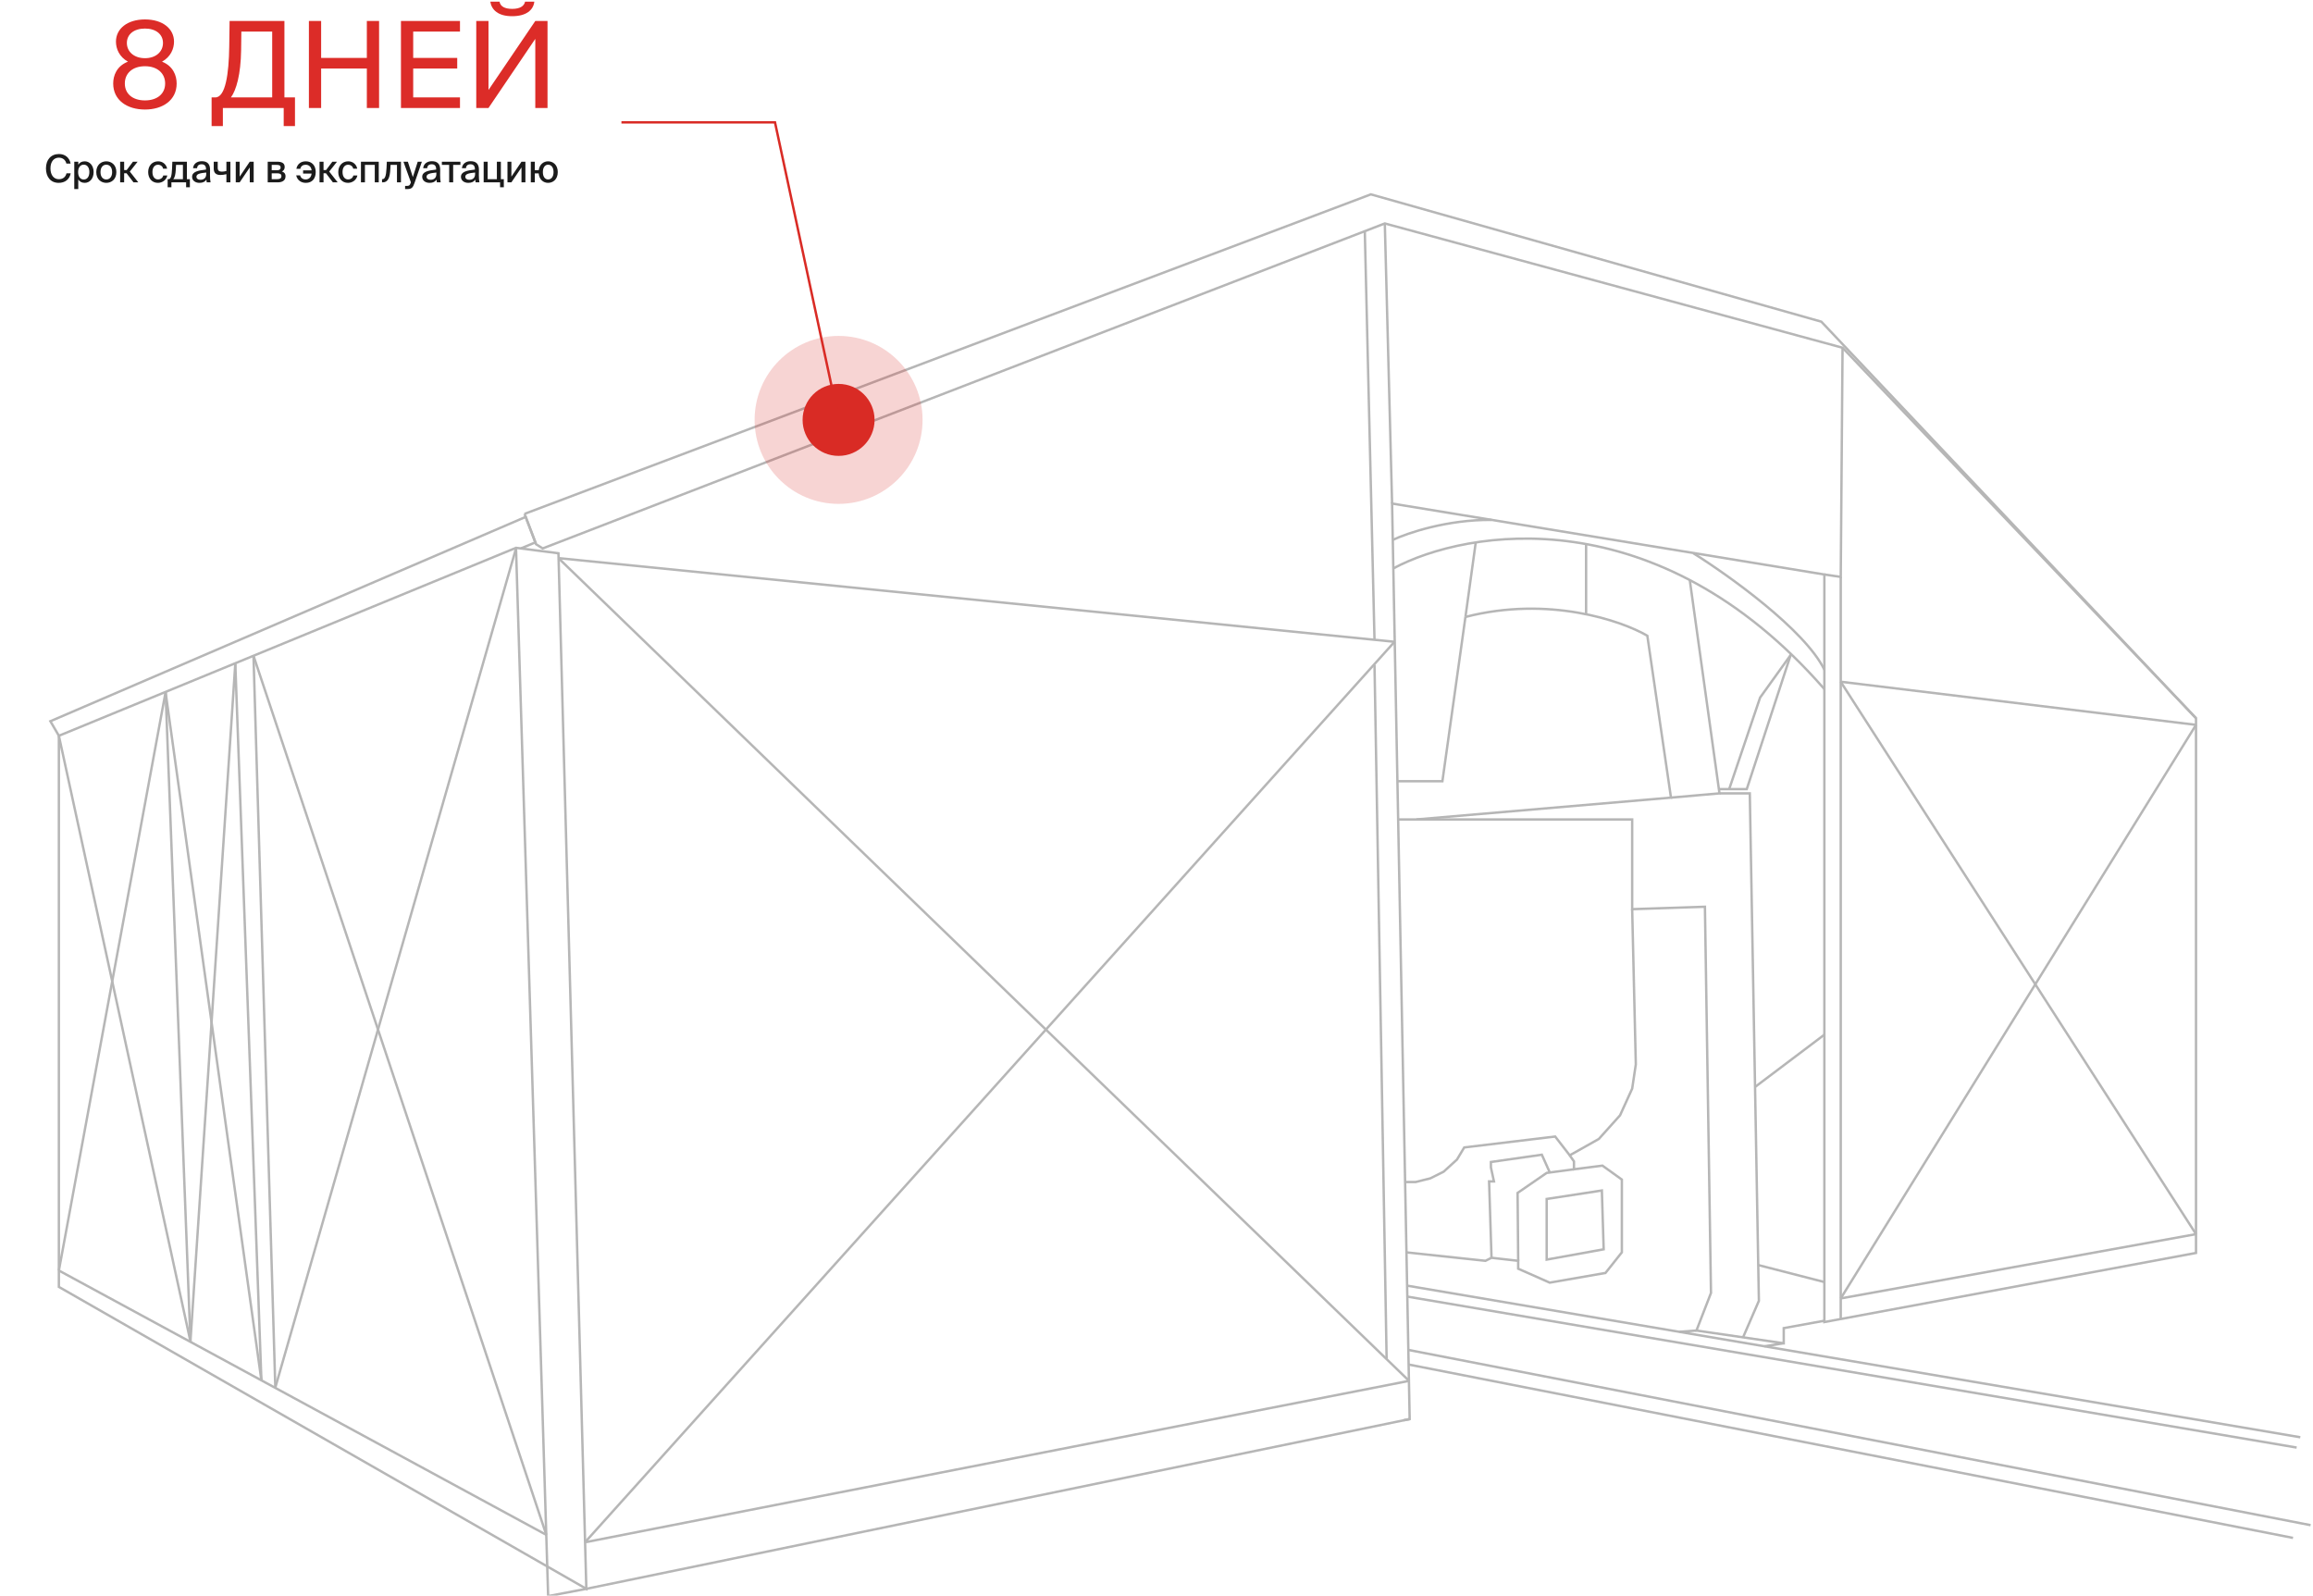 <?xml version="1.0" encoding="UTF-8"?> <svg xmlns="http://www.w3.org/2000/svg" width="964" height="665" viewBox="0 0 964 665" fill="none"> <path d="M743.42 559.833L735.334 561.097" stroke="#B6B6B6"></path> <path d="M587.008 568.677L955.671 640.944" stroke="#B6B6B6"></path> <path d="M644.621 499.695L667.615 496.157L668.373 520.667L644.621 524.963V499.695Z" stroke="#B6B6B6"></path> <path d="M645.883 488.577L642.599 481.249L621.373 484.281V486.555L622.637 492.367H620.615L621.626 524.205" stroke="#B6B6B6"></path> <path d="M655.992 487.313L644.621 488.829L632.492 497.168L632.745 525.468" stroke="#B6B6B6"></path> <path d="M585.996 521.931L619.097 525.468L621.624 524.205L632.742 525.468V528.753L645.882 534.565L669.129 530.522L675.951 521.931V491.609L667.865 485.797L655.989 487.313V484.029L654.22 481.502" stroke="#B6B6B6"></path> <path d="M680.249 378.913L681.765 443.599L680.249 453.707L675.196 464.825L666.352 474.679L654.223 481.502L648.159 473.669L610.256 478.217L607.224 483.27L601.665 488.324L596.106 491.104L590.042 492.62H585.746" stroke="#B6B6B6"></path> <path d="M731.543 452.948L760.349 431.218" stroke="#B6B6B6"></path> <path d="M732.807 527.237L760.349 534.312" stroke="#B6B6B6"></path> <path d="M746.451 272.533L728.005 328.881H716.635" stroke="#B6B6B6"></path> <path d="M720.678 328.881L733.565 290.726L746.451 272.786" stroke="#B6B6B6"></path> <path d="M716.635 330.65H729.269L733.059 542.145L726.489 557.306" stroke="#B6B6B6"></path> <path d="M661.045 226.798V255.856" stroke="#B6B6B6"></path> <path d="M696.42 332.419L716.635 330.65L704.253 241.706" stroke="#B6B6B6"></path> <path d="M610.76 257.12L615.055 226.04" stroke="#B6B6B6"></path> <path d="M580.691 236.905C611.519 220.396 690.608 207.341 760.349 287.189" stroke="#B6B6B6"></path> <path d="M705.768 230.588C720.592 239.853 752.261 262.527 760.347 279.103" stroke="#B6B6B6"></path> <path d="M580.438 225.029C586.502 222.165 603.229 216.488 621.625 216.69" stroke="#B6B6B6"></path> <path d="M590.293 341.516L696.42 332.419L686.565 264.953C675.7 258.636 645.327 248.225 610.76 257.12" stroke="#B6B6B6"></path> <path d="M610.759 257.12L601.157 325.597H582.459" stroke="#B6B6B6"></path> <path d="M69.009 288.452L24.537 529.511" stroke="#B6B6B6"></path> <path d="M24.537 306.645L79.369 559.075" stroke="#B6B6B6"></path> <path d="M568.816 96.414L572.859 266.722" stroke="#B6B6B6"></path> <path d="M572.857 277.082L577.911 566.403" stroke="#B6B6B6"></path> <path d="M218.598 214.164L571.342 81L759.085 134.063L915.243 299.318" stroke="#B6B6B6"></path> <path d="M232.748 232.609L587.261 575.499" stroke="#B6B6B6"></path> <path d="M581.198 267.48L243.867 642.713" stroke="#B6B6B6"></path> <path d="M227.694 639.681L24.537 529.511" stroke="#B6B6B6"></path> <path d="M915.244 302.097L767.172 541.135" stroke="#B6B6B6"></path> <path d="M767.172 284.157L915.244 514.35" stroke="#B6B6B6"></path> <path d="M767.172 541.135L915.244 514.35" stroke="#B6B6B6"></path> <path d="M915.243 302.097L767.424 284.157" stroke="#B6B6B6"></path> <path d="M767.172 240.443V549.726" stroke="#B6B6B6"></path> <path d="M232.748 232.609L581.197 267.48" stroke="#B6B6B6"></path> <path d="M580.186 209.868L577.154 93.129" stroke="#B6B6B6"></path> <path d="M218.598 214.164L223.399 226.798L226.178 228.566L577.154 93.129L767.929 144.929L915.243 299.318V522.183L760.349 550.989V239.432L580.186 209.868L587.514 591.418L584.987 591.924" stroke="#B6B6B6"></path> <path d="M215.061 228.314L228.453 665.202L244.372 662.17" stroke="#B6B6B6"></path> <path d="M587.513 591.418L244.371 662.17M244.371 662.17L24.537 536.334V306.645L215.06 228.314L232.747 230.588L244.371 662.17Z" stroke="#B6B6B6"></path> <path d="M24.538 306.645L21 300.581L219.103 215.427L223.146 226.04L217.082 228.567" stroke="#B6B6B6"></path> <path d="M760.35 239.432L767.172 240.443L767.93 144.929" stroke="#B6B6B6"></path> <path d="M587.262 575.5L244.119 642.713" stroke="#B6B6B6"></path> <path d="M98.066 276.576L108.932 574.994" stroke="#B6B6B6"></path> <path d="M105.648 273.291L114.745 578.279" stroke="#B6B6B6"></path> <path d="M105.648 273.291L227.694 639.681" stroke="#B6B6B6"></path> <path d="M215.061 228.567L114.746 578.279" stroke="#B6B6B6"></path> <path d="M69.01 288.452L79.37 559.075" stroke="#B6B6B6"></path> <path d="M69.01 288.452L108.934 575.247" stroke="#B6B6B6"></path> <path d="M79.369 559.075L98.068 276.576" stroke="#B6B6B6"></path> <path d="M760.095 550.484L743.418 553.516V559.833L707.032 554.527L713.096 538.861L710.569 377.902L680.248 378.913V341.516H582.965" stroke="#B6B6B6"></path> <path d="M587.008 562.613L962.999 635.638" stroke="#B6B6B6"></path> <path d="M586.502 540.377L957.187 603.295" stroke="#B6B6B6"></path> <path d="M586.502 535.828L958.703 598.999" stroke="#B6B6B6"></path> <path d="M707.034 554.527L699.959 555.032" stroke="#B6B6B6"></path> <path d="M60.427 8.1C53.027 8.1 48.327 12 48.327 17.35C48.327 20.35 49.727 23.7 53.327 25.7C48.577 27.55 47.177 31.55 47.177 34.8C47.177 41.75 52.977 45.65 60.427 45.65C67.827 45.65 73.627 41.75 73.627 34.8C73.627 31.5 72.177 27.55 67.527 25.7C71.127 23.7 72.527 20.35 72.527 17.35C72.527 12 67.827 8.1 60.427 8.1ZM60.427 27.6C65.577 27.6 68.827 30.55 68.827 34.8C68.827 39.05 65.577 41.85 60.427 41.85C55.227 41.85 52.027 39.05 52.027 34.8C52.027 30.55 55.227 27.6 60.427 27.6ZM67.927 17.9C67.927 21.55 64.977 24.25 60.427 24.25C55.877 24.25 52.877 21.55 52.877 17.9C52.877 14.3 55.827 11.9 60.427 11.9C64.977 11.9 67.927 14.3 67.927 17.9ZM122.941 40.6H118.541V8.75H95.691L95.541 19.35C95.391 30.9 93.941 40.6 89.741 40.6H88.191V52.55H92.891V45H118.241V52.55H122.941V40.6ZM113.441 40.6H96.241C98.491 37.55 100.341 31 100.491 21L100.591 13.15H113.441V40.6ZM152.891 8.75V24.15H133.841V8.75H128.741V45H133.841V28.55H152.891V45H157.991V8.75H152.891ZM167.109 45H191.709V40.6H172.209V28.55H190.559V24.15H172.209V13.15H191.709V8.75H167.109V45ZM218.843 0.7C218.443 2.55 216.693 3.7 213.493 3.7C210.293 3.7 208.543 2.65 208.193 0.7H204.343C204.893 4.15 207.643 6.75 213.443 6.75C219.393 6.75 222.293 4.15 222.693 0.7H218.843ZM223.093 45H228.193V8.75H223.093L203.593 37.5V8.75H198.493V45H203.593L223.093 16.2V45Z" fill="#DC2C28"></path> <path d="M29.475 72.224H27.715C27.363 73.76 26.227 74.688 24.515 74.688C22.499 74.688 21.027 73.04 21.027 70.176C21.027 67.264 22.547 65.712 24.499 65.712C26.195 65.712 27.315 66.672 27.667 68.176H29.427C28.947 65.632 27.059 64.192 24.579 64.192C21.251 64.192 19.155 66.544 19.155 70.176C19.155 73.744 21.107 76.208 24.467 76.208C27.043 76.208 28.979 74.8 29.475 72.224ZM32.62 67.392H30.956V78.8H32.62V74.784C33.148 75.664 34.044 76.208 35.308 76.208C37.308 76.208 39.02 74.528 39.02 71.712C39.02 68.912 37.308 67.232 35.308 67.232C34.044 67.232 33.148 67.776 32.62 68.656V67.392ZM34.924 74.816C33.644 74.816 32.556 73.84 32.556 71.712C32.556 69.584 33.644 68.624 34.924 68.624C36.3 68.624 37.244 69.776 37.244 71.712C37.244 73.648 36.3 74.816 34.924 74.816ZM48.495 71.728C48.495 68.608 46.35 67.232 44.303 67.232C42.27 67.232 40.127 68.608 40.127 71.728C40.127 74.832 42.27 76.208 44.303 76.208C46.35 76.208 48.495 74.832 48.495 71.728ZM44.303 74.8C43.054 74.8 41.886 73.856 41.886 71.728C41.886 69.552 43.054 68.64 44.303 68.64C45.566 68.64 46.734 69.584 46.734 71.728C46.734 73.824 45.566 74.8 44.303 74.8ZM52.748 72.208L55.644 76H57.644L54.108 71.504L57.356 67.392H55.42L52.796 70.88H51.74V67.392H50.076V76H51.74V72.208H52.748ZM69.644 70.304C69.388 68.624 67.883 67.232 65.915 67.232C63.371 67.232 61.755 69.152 61.755 71.712C61.755 74.304 63.324 76.208 65.803 76.208C67.707 76.208 69.388 74.944 69.724 73.136H68.043C67.82 74.16 66.891 74.784 65.835 74.784C64.651 74.784 63.532 73.824 63.532 71.696C63.532 69.6 64.635 68.656 65.835 68.656C66.924 68.656 67.803 69.328 67.98 70.304H69.644ZM79.136 78.048V74.672H77.904V67.392H71.824L71.712 70.144C71.584 73.392 71.168 74.672 70.288 74.672H69.872V78.048H71.44V76H77.568V78.048H79.136ZM76.24 68.72V74.672H72.208C72.88 73.968 73.152 72.624 73.264 70.64L73.376 68.72H76.24ZM80.062 73.68C80.062 75.248 81.39 76.208 83.134 76.208C84.526 76.208 85.502 75.728 86.014 74.864C86.046 75.408 86.094 75.664 86.158 76H87.758C87.598 75.232 87.518 74.176 87.518 72.896C87.518 72.528 87.55 71.04 87.55 70.832C87.582 68.256 86.302 67.184 84.078 67.184C82.11 67.184 80.606 68.288 80.462 70.112H82.142C82.206 69.056 82.862 68.464 84.014 68.464C85.07 68.464 85.87 68.976 85.87 70.496V70.672C82.526 71.024 80.062 71.584 80.062 73.68ZM85.95 71.904V72.528C85.95 74.24 84.878 74.928 83.502 74.928C82.494 74.928 81.87 74.432 81.87 73.648C81.87 72.528 83.278 72.16 85.95 71.904ZM94.358 76H96.022V67.392H94.358V71.264C93.622 71.44 93.046 71.536 92.502 71.536C91.318 71.536 90.742 71.104 90.742 69.92V67.392H89.078V70.24C89.078 72.096 90.07 72.928 91.862 72.928C92.646 72.928 93.398 72.816 94.358 72.592V76ZM98.256 76H99.888L104.096 69.792V76H105.728V67.392H104.096L99.888 73.616V67.392H98.256V76ZM115.465 67.392H111.577V76H115.705C117.593 76 119.001 75.28 119.001 73.456C119.001 72.32 118.345 71.712 117.481 71.456C118.233 71.12 118.649 70.48 118.649 69.6C118.649 67.84 117.225 67.392 115.465 67.392ZM115.337 70.96H113.241V68.72H115.305C116.313 68.72 116.953 68.928 116.953 69.808C116.953 70.688 116.329 70.96 115.337 70.96ZM113.241 74.672V72.224H115.433C116.665 72.224 117.289 72.528 117.289 73.424C117.289 74.304 116.665 74.672 115.465 74.672H113.241ZM127.394 74.784C126.098 74.784 125.314 74.048 125.074 73.072H123.442C123.922 75.248 125.65 76.208 127.474 76.208C130.13 76.208 131.586 74.384 131.586 71.696C131.586 68.992 129.986 67.232 127.442 67.232C125.586 67.232 123.922 68.208 123.522 70.352H125.154C125.426 69.216 126.258 68.656 127.378 68.656C128.658 68.656 129.698 69.456 129.874 71.008H126.322V72.336H129.858C129.698 74.016 128.578 74.784 127.394 74.784ZM135.847 72.208L138.743 76H140.743L137.207 71.504L140.455 67.392H138.519L135.895 70.88H134.839V67.392H133.175V76H134.839V72.208H135.847ZM148.872 70.304C148.616 68.624 147.112 67.232 145.144 67.232C142.6 67.232 140.984 69.152 140.984 71.712C140.984 74.304 142.552 76.208 145.032 76.208C146.936 76.208 148.616 74.944 148.952 73.136H147.272C147.048 74.16 146.12 74.784 145.064 74.784C143.88 74.784 142.76 73.824 142.76 71.696C142.76 69.6 143.864 68.656 145.064 68.656C146.152 68.656 147.032 69.328 147.208 70.304H148.872ZM157.857 76V67.392H150.433V76H152.097V68.72H156.193V76H157.857ZM167.109 76V67.392H161.221L161.093 70.08C160.933 73.376 160.421 74.672 159.397 74.672H159.221V76H159.525C161.765 76 162.517 73.952 162.693 70.336L162.773 68.72H165.445V76H167.109ZM168.835 78.8H169.635C171.571 78.8 172.083 78.224 172.787 76.192L175.827 67.392H174.099L172.067 73.808L169.987 67.392H168.147L171.251 75.984L171.187 76.176C170.771 77.408 170.387 77.472 169.491 77.472H168.835V78.8ZM175.971 73.68C175.971 75.248 177.299 76.208 179.043 76.208C180.435 76.208 181.411 75.728 181.923 74.864C181.955 75.408 182.003 75.664 182.067 76H183.667C183.507 75.232 183.427 74.176 183.427 72.896C183.427 72.528 183.459 71.04 183.459 70.832C183.491 68.256 182.211 67.184 179.987 67.184C178.019 67.184 176.515 68.288 176.371 70.112H178.051C178.115 69.056 178.771 68.464 179.923 68.464C180.979 68.464 181.779 68.976 181.779 70.496V70.672C178.435 71.024 175.971 71.584 175.971 73.68ZM181.859 71.904V72.528C181.859 74.24 180.787 74.928 179.411 74.928C178.403 74.928 177.779 74.432 177.779 73.648C177.779 72.528 179.187 72.16 181.859 71.904ZM188.865 68.72H191.889V67.392H184.161V68.72H187.201V76H188.865V68.72ZM192.119 73.68C192.119 75.248 193.447 76.208 195.191 76.208C196.583 76.208 197.559 75.728 198.071 74.864C198.103 75.408 198.151 75.664 198.215 76H199.815C199.655 75.232 199.575 74.176 199.575 72.896C199.575 72.528 199.607 71.04 199.607 70.832C199.639 68.256 198.359 67.184 196.135 67.184C194.167 67.184 192.663 68.288 192.519 70.112H194.199C194.263 69.056 194.919 68.464 196.071 68.464C197.127 68.464 197.927 68.976 197.927 70.496V70.672C194.583 71.024 192.119 71.584 192.119 73.68ZM198.007 71.904V72.528C198.007 74.24 196.935 74.928 195.559 74.928C194.551 74.928 193.927 74.432 193.927 73.648C193.927 72.528 195.335 72.16 198.007 71.904ZM209.982 74.672H208.75V67.392H207.086V74.672H203.246V67.392H201.582V76H208.414V78.048H209.982V74.672ZM211.501 76H213.133L217.341 69.792V76H218.973V67.392H217.341L213.133 73.616V67.392H211.501V76ZM228.431 67.232C226.687 67.232 224.863 68.368 224.543 70.928H222.895V67.392H221.231V76H222.895V72.256H224.511C224.735 74.992 226.623 76.208 228.431 76.208C230.399 76.208 232.463 74.832 232.463 71.728C232.463 68.608 230.399 67.232 228.431 67.232ZM228.431 74.8C227.311 74.8 226.255 73.856 226.255 71.728C226.255 69.552 227.311 68.64 228.431 68.64C229.615 68.64 230.703 69.584 230.703 71.728C230.703 73.824 229.615 74.8 228.431 74.8Z" fill="#1B1B1B"></path> <circle cx="349.5" cy="175" r="35" fill="#D92B25" fill-opacity="0.2"></circle> <circle cx="349.5" cy="175" r="15" fill="#D92B25"></circle> <path d="M349.5 174.5L323 51H259" stroke="#D92B25"></path> </svg> 
